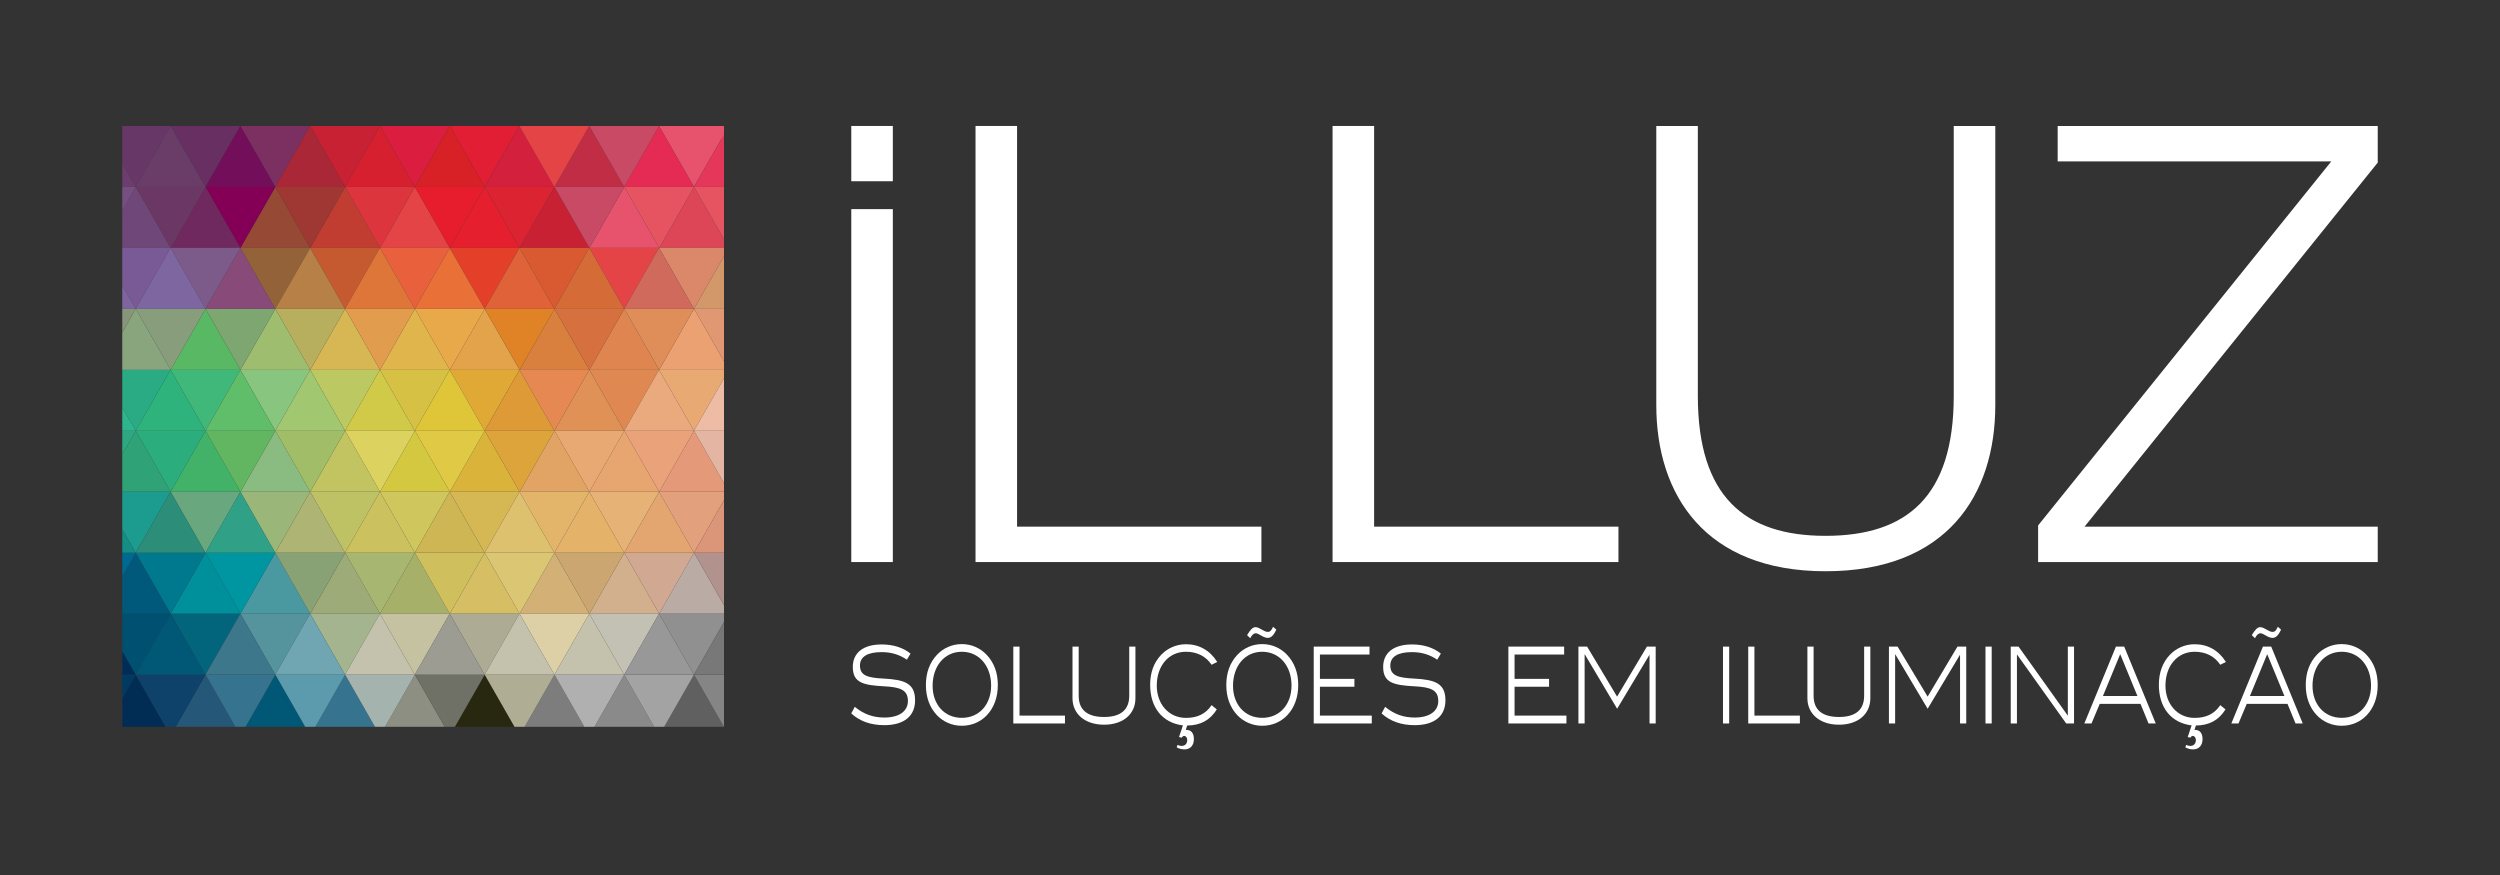 <?xml version="1.0" encoding="utf-8"?>
<!-- Generator: Adobe Illustrator 23.0.1, SVG Export Plug-In . SVG Version: 6.00 Build 0)  -->
<svg version="1.1" id="Layer_1" xmlns="http://www.w3.org/2000/svg" xmlns:xlink="http://www.w3.org/1999/xlink" x="0px" y="0px"
	 viewBox="0 0 492.17 172.31" style="enable-background:new 0 0 492.17 172.31;" xml:space="preserve">
<rect x="0" y="0" width="492.17" height="172.31" fill="#333333" stroke="none"/>
<style type="text/css">
	.st0{fill:#FFFFFF;}
	.st1{fill:#E7536D;}
	.st2{fill:#DD4657;}
	.st3{fill:#C72133;}
	.st4{fill:#E51F2D;}
	.st5{fill:#E54446;}
	.st6{fill:#C13D31;}
	.st7{fill:#964934;}
	.st8{fill:#70295F;}
	.st9{fill:#704779;}
	.st10{fill:#764F81;}
	.st11{fill:#6B3865;}
	.st12{fill:#840056;}
	.st13{fill:#9F3733;}
	.st14{fill:#DD353E;}
	.st15{fill:#E71D2E;}
	.st16{fill:#DB2331;}
	.st17{fill:#C84A64;}
	.st18{fill:#E55460;}
	.st19{fill:#ECA172;}
	.st20{fill:#DE8550;}
	.st21{fill:#D9803F;}
	.st22{fill:#E3A34B;}
	.st23{fill:#E0B54B;}
	.st24{fill:#D7B753;}
	.st25{fill:#9EBD6E;}
	.st26{fill:#59B863;}
	.st27{fill:#89A57E;}
	.st28{fill:#879679;}
	.st29{fill:#879D7C;}
	.st30{fill:#7DA671;}
	.st31{fill:#B7AE5E;}
	.st32{fill:#E19D4D;}
	.st33{fill:#E7A94A;}
	.st34{fill:#DF8326;}
	.st35{fill:#D6713F;}
	.st36{fill:#DF8D59;}
	.st37{fill:#DF9871;}
	.st38{fill:#E49979;}
	.st39{fill:#E7A66F;}
	.st40{fill:#E2A464;}
	.st41{fill:#DAB33A;}
	.st42{fill:#D5C841;}
	.st43{fill:#C1C461;}
	.st44{fill:#8ABB80;}
	.st45{fill:#42B268;}
	.st46{fill:#2FA277;}
	.st47{fill:#2DA982;}
	.st48{fill:#2CAD7D;}
	.st49{fill:#62B561;}
	.st50{fill:#A1BD68;}
	.st51{fill:#DBD25F;}
	.st52{fill:#DFC945;}
	.st53{fill:#DDA43B;}
	.st54{fill:#E8A972;}
	.st55{fill:#EAA27A;}
	.st56{fill:#E4B5A2;}
	.st57{fill:#BAABA5;}
	.st58{fill:#D2B08E;}
	.st59{fill:#D2B076;}
	.st60{fill:#D6BE64;}
	.st61{fill:#A6B069;}
	.st62{fill:#9DAB78;}
	.st63{fill:#4B99A0;}
	.st64{fill:#00909B;}
	.st65{fill:#00587B;}
	.st66{fill:#006992;}
	.st67{fill:#00788E;}
	.st68{fill:#0096A1;}
	.st69{fill:#89A275;}
	.st70{fill:#A7B671;}
	.st71{fill:#CFBF5D;}
	.st72{fill:#DAC673;}
	.st73{fill:#CCA670;}
	.st74{fill:#D1A992;}
	.st75{fill:#B1928C;}
	.st76{fill:#606060;}
	.st77{fill:#8A8A8A;}
	.st78{fill:#7D7D7D;}
	.st79{fill:#282810;}
	.st80{fill:#8E8F83;}
	.st81{fill:#35738E;}
	.st82{fill:#005776;}
	.st83{fill:#255878;}
	.st84{fill:#012D54;}
	.st85{fill:#003964;}
	.st86{fill:#0E426A;}
	.st87{fill:#5C9BAE;}
	.st88{fill:#A5B3AF;}
	.st89{fill:#6F7167;}
	.st90{fill:#AFAD94;}
	.st91{fill:#B0B0B0;}
	.st92{fill:#A3A3A3;}
	.st93{fill:#858585;}
	.st94{fill:#673867;}
	.st95{fill:#672F62;}
	.st96{fill:#7C3061;}
	.st97{fill:#DB1E40;}
	.st98{fill:#E11E33;}
	.st99{fill:#B93448;}
	.st100{fill:#D3203C;}
	.st101{fill:#D82027;}
	.st102{fill:#D62030;}
	.st103{fill:#AA2737;}
	.st104{fill:#720E5A;}
	.st105{fill:#6A3C68;}
	.st106{fill:#6C3D6D;}
	.st107{fill:#795A96;}
	.st108{fill:#7C5B8B;}
	.st109{fill:#946239;}
	.st110{fill:#C55A31;}
	.st111{fill:#E8613C;}
	.st112{fill:#E43F29;}
	.st113{fill:#D95A31;}
	.st114{fill:#DA876A;}
	.st115{fill:#D29869;}
	.st116{fill:#D06A5D;}
	.st117{fill:#D56C38;}
	.st118{fill:#E06238;}
	.st119{fill:#E97037;}
	.st120{fill:#DF7639;}
	.st121{fill:#B78047;}
	.st122{fill:#884B79;}
	.st123{fill:#7E67A1;}
	.st124{fill:#7F65A0;}
	.st125{fill:#2AAB83;}
	.st126{fill:#40B879;}
	.st127{fill:#88C57E;}
	.st128{fill:#BCC861;}
	.st129{fill:#D7C144;}
	.st130{fill:#E0A935;}
	.st131{fill:#E58852;}
	.st132{fill:#DF8852;}
	.st133{fill:#EEBCA4;}
	.st134{fill:#EBAA7D;}
	.st135{fill:#DF9156;}
	.st136{fill:#DE9A37;}
	.st137{fill:#DFC639;}
	.st138{fill:#D0CA48;}
	.st139{fill:#A2C771;}
	.st140{fill:#60BD69;}
	.st141{fill:#2EB37D;}
	.st142{fill:#2FB58E;}
	.st143{fill:#1C9C8E;}
	.st144{fill:#69A77F;}
	.st145{fill:#9AB678;}
	.st146{fill:#BFC165;}
	.st147{fill:#CFC65D;}
	.st148{fill:#D5B753;}
	.st149{fill:#E2B56A;}
	.st150{fill:#E7B275;}
	.st151{fill:#E3A07C;}
	.st152{fill:#DB967A;}
	.st153{fill:#E3A671;}
	.st154{fill:#E5B269;}
	.st155{fill:#DEC16F;}
	.st156{fill:#CEB655;}
	.st157{fill:#CBC25F;}
	.st158{fill:#AEB473;}
	.st159{fill:#30A086;}
	.st160{fill:#2C8D78;}
	.st161{fill:#148D85;}
	.st162{fill:#005171;}
	.st163{fill:#03657C;}
	.st164{fill:#55949D;}
	.st165{fill:#A4B48F;}
	.st166{fill:#C5C2A1;}
	.st167{fill:#ADAB93;}
	.st168{fill:#DDCFA6;}
	.st169{fill:#C2C1B4;}
	.st170{fill:#909090;}
	.st171{fill:#787878;}
	.st172{fill:#989898;}
	.st173{fill:#C4C2AD;}
	.st174{fill:#9C9C93;}
	.st175{fill:#6FA6B1;}
	.st176{fill:#3C778B;}
	.st177{fill:#002D57;}
	.st178{fill:#E43759;}
	.st179{fill:#E52B54;}
	.st180{fill:#C02D45;}
</style>
<g>
	<path class="st0" d="M173.55,128.38c-2.8,0-4.25,0.93-4.25,2.63c0,1.99,1.5,2.43,4.68,2.58c4.17,0.22,6.17,0.96,6.17,4.28
		c0,3.07-2.13,4.89-6.06,4.89c-2.69,0-4.85-0.79-6.51-2.31l0.7-1.3c1.79,1.48,3.65,2.11,5.83,2.11c2.97,0,4.63-1.3,4.63-3.25
		c0-2.22-1.54-2.73-4.68-2.9c-4.14-0.22-6.17-0.71-6.17-3.81c0-2.75,2.01-4.43,5.68-4.43c2.29,0,4.21,0.62,5.68,1.8l-0.71,1.2
		C177,128.83,175.4,128.38,173.55,128.38z"/>
	<path class="st0" d="M194.28,140.81c-1.24,1.3-2.97,2.07-4.93,2.07c-1.94,0-3.67-0.79-4.91-2.09c-1.43-1.53-2.16-3.52-2.16-5.95
		c0-2.38,0.73-4.4,2.18-5.93c1.24-1.33,2.99-2.11,4.89-2.11c1.9,0,3.65,0.79,4.89,2.11c1.45,1.53,2.2,3.54,2.2,5.93
		C196.44,137.26,195.71,139.28,194.28,140.81z M189.35,128.31c-3.42,0-5.75,2.83-5.75,6.71c0,3.62,2.28,6.3,5.75,6.3
		c3.48,0,5.77-2.68,5.77-6.35C195.13,131.14,192.78,128.31,189.35,128.31z"/>
	<path class="st0" d="M199.49,142.43V127.3h1.22v13.58h8.95v1.55H199.49z"/>
	<path class="st0" d="M217.36,142.67c-3.84,0-6.22-2.19-6.22-5.19V127.3h1.22v9.67c0,2.76,1.67,4.18,5,4.18
		c3.29,0,4.95-1.43,4.95-4.18v-9.67h1.22v10.18C223.53,140.51,221.18,142.67,217.36,142.67z"/>
	<path class="st0" d="M238.52,130.87c-1.09-1.62-2.78-2.56-5.04-2.56c-3.44,0-5.75,2.8-5.75,6.67c0,3.59,2.33,6.35,5.75,6.35
		c2.26,0,3.89-0.79,5.04-2.51l1.03,0.84c-1.35,2.16-3.25,3.15-5.83,3.17l-0.28,0.86h0.11c0.96,0,1.49,0.66,1.49,1.82
		c0,1.23-0.7,2.02-1.84,2.02c-0.54,0-1.03-0.12-1.54-0.39l0.15-0.49c0.28,0.12,0.55,0.2,0.79,0.2c0.71,0,1.13-0.44,1.13-1.18
		c0-0.42-0.28-0.79-0.58-0.79c-0.21,0-0.36,0.1-0.49,0.34l-0.55-0.12l0.77-2.29c-4.1-0.52-6.45-3.57-6.45-7.99
		c0-2.39,0.71-4.38,2.16-5.9c1.24-1.3,2.97-2.09,4.89-2.09c2.61,0,4.74,1.23,6.15,3.49L238.52,130.87z"/>
	<path class="st0" d="M253.42,140.81c-1.24,1.3-2.97,2.07-4.93,2.07c-1.94,0-3.67-0.79-4.91-2.09c-1.43-1.53-2.16-3.52-2.16-5.95
		c0-2.38,0.73-4.4,2.18-5.93c1.24-1.33,2.99-2.11,4.89-2.11c1.9,0,3.65,0.79,4.89,2.11c1.45,1.53,2.2,3.54,2.2,5.93
		C255.58,137.26,254.85,139.28,253.42,140.81z M248.49,128.31c-3.42,0-5.75,2.83-5.75,6.71c0,3.62,2.28,6.3,5.75,6.3
		c3.48,0,5.77-2.68,5.77-6.35C254.27,131.14,251.92,128.31,248.49,128.31z M249.59,125.58c-0.92,0-1.77-0.91-2.37-0.91
		c-0.39,0-0.77,0.32-1.09,0.98l-0.62-0.61c0.62-1.03,1.09-1.57,1.64-1.57c0.85,0,1.65,0.93,2.43,0.93c0.51,0,0.73-0.32,1.05-1.01
		l0.64,0.57C250.77,125.04,250.24,125.58,249.59,125.58z"/>
	<path class="st0" d="M258.63,142.43V127.3h10.98v1.55h-9.76v4.8h6.79v1.55h-6.79v5.68h10.21v1.55H258.63z"/>
	<path class="st0" d="M277.96,128.38c-2.8,0-4.25,0.93-4.25,2.63c0,1.99,1.5,2.43,4.68,2.58c4.17,0.22,6.17,0.96,6.17,4.28
		c0,3.07-2.13,4.89-6.06,4.89c-2.69,0-4.85-0.79-6.51-2.31l0.7-1.3c1.79,1.48,3.65,2.11,5.83,2.11c2.97,0,4.63-1.3,4.63-3.25
		c0-2.22-1.54-2.73-4.68-2.9c-4.14-0.22-6.17-0.71-6.17-3.81c0-2.75,2.01-4.43,5.68-4.43c2.29,0,4.21,0.62,5.68,1.8l-0.71,1.2
		C281.4,128.83,279.8,128.38,277.96,128.38z"/>
	<path class="st0" d="M296.95,142.43V127.3h10.98v1.55h-9.76v4.8h6.79v1.55h-6.79v5.68h10.21v1.55H296.95z"/>
	<path class="st0" d="M324.74,142.43v-13.48h-0.04l-6.34,10.58l-6.36-10.7h-0.04v13.6h-1.22V127.3h1.71l5.9,9.84l5.87-9.84h1.73
		v15.13H324.74z"/>
	<path class="st0" d="M339.2,142.43V127.3h1.22v15.13H339.2z"/>
	<path class="st0" d="M344.17,142.43V127.3h1.22v13.58h8.95v1.55H344.17z"/>
	<path class="st0" d="M362.04,142.67c-3.84,0-6.22-2.19-6.22-5.19V127.3h1.22v9.67c0,2.76,1.67,4.18,5,4.18
		c3.29,0,4.95-1.43,4.95-4.18v-9.67h1.22v10.18C368.21,140.51,365.86,142.67,362.04,142.67z"/>
	<path class="st0" d="M385.87,142.43v-13.48h-0.04l-6.34,10.58l-6.36-10.7h-0.04v13.6h-1.22V127.3h1.71l5.91,9.84l5.87-9.84h1.73
		v15.13H385.87z"/>
	<path class="st0" d="M390.88,142.43V127.3h1.22v15.13H390.88z"/>
	<path class="st0" d="M406.77,142.43l-9.7-13.6v13.6h-1.22V127.3h1.54l9.7,13.6v-13.6h1.22v15.13H406.77z"/>
	<path class="st0" d="M422.98,142.43l-1.58-3.86h-8.03l-1.62,3.86h-1.41l6.22-15.13h1.63l6.21,15.13H422.98z M417.42,128.83h-0.04
		l-3.38,8.19h6.79L417.42,128.83z"/>
	<path class="st0" d="M437.1,130.87c-1.09-1.62-2.78-2.56-5.04-2.56c-3.44,0-5.75,2.8-5.75,6.67c0,3.59,2.33,6.35,5.75,6.35
		c2.26,0,3.89-0.79,5.04-2.51l1.03,0.84c-1.35,2.16-3.25,3.15-5.83,3.17l-0.28,0.86h0.11c0.96,0,1.48,0.66,1.48,1.82
		c0,1.23-0.7,2.02-1.84,2.02c-0.55,0-1.03-0.12-1.54-0.39l0.15-0.49c0.28,0.12,0.54,0.2,0.79,0.2c0.71,0,1.13-0.44,1.13-1.18
		c0-0.42-0.28-0.79-0.58-0.79c-0.21,0-0.36,0.1-0.49,0.34l-0.54-0.12l0.77-2.29c-4.1-0.52-6.45-3.57-6.45-7.99
		c0-2.39,0.72-4.38,2.16-5.9c1.24-1.3,2.97-2.09,4.89-2.09c2.61,0,4.74,1.23,6.15,3.49L437.1,130.87z"/>
	<path class="st0" d="M451.92,142.43l-1.58-3.86h-8.03l-1.62,3.86h-1.41l6.22-15.13h1.63l6.21,15.13H451.92z M446.36,128.83h-0.04
		l-3.38,8.19h6.79L446.36,128.83z M447.39,125.58c-0.92,0-1.77-0.91-2.37-0.91c-0.39,0-0.77,0.32-1.09,0.98l-0.62-0.61
		c0.62-1.03,1.09-1.57,1.64-1.57c0.85,0,1.66,0.93,2.43,0.93c0.51,0,0.73-0.32,1.05-1.01l0.64,0.57
		C448.57,125.04,448.05,125.58,447.39,125.58z"/>
	<path class="st0" d="M465.93,140.81c-1.24,1.3-2.97,2.07-4.93,2.07c-1.94,0-3.67-0.79-4.91-2.09c-1.43-1.53-2.16-3.52-2.16-5.95
		c0-2.38,0.73-4.4,2.18-5.93c1.24-1.33,2.99-2.11,4.89-2.11c1.9,0,3.65,0.79,4.89,2.11c1.45,1.53,2.2,3.54,2.2,5.93
		C468.1,137.26,467.36,139.28,465.93,140.81z M461.01,128.31c-3.42,0-5.75,2.83-5.75,6.71c0,3.62,2.28,6.3,5.75,6.3
		c3.48,0,5.77-2.68,5.77-6.35C466.78,131.14,464.43,128.31,461.01,128.31z"/>
</g>
<g>
	<rect x="167.59" y="41.17" class="st0" width="8.18" height="69.48"/>
	<rect x="167.59" y="24.8" class="st0" width="8.18" height="10.88"/>
	<polygon class="st0" points="248.33,110.65 192.05,110.65 192.05,24.8 200.23,24.8 200.23,103.68 248.33,103.68 	"/>
	<polygon class="st0" points="318.62,110.65 262.34,110.65 262.34,24.8 270.52,24.8 270.52,103.68 318.62,103.68 	"/>
	<path class="st0" d="M392.81,79.75c0,17.68-9.5,32.71-33.43,32.71c-23.69,0-33.31-15.03-33.31-32.71V24.8h8.18v53.15
		c0,19.84,9.26,27.54,25.13,27.54c15.99,0,25.25-7.7,25.25-27.54V24.8h8.18V79.75z"/>
	<polygon class="st0" points="468.1,110.65 401.24,110.65 401.24,103.44 458.96,31.77 405.09,31.77 405.09,24.8 468.1,24.8 
		468.1,32.01 410.38,103.68 468.1,103.68 	"/>
</g>
<g>
	<polygon class="st1" points="142.53,24.8 142.16,24.8 138.28,24.8 129.74,24.8 136.43,36.47 141.63,27.39 141.63,27.39 
		136.43,36.47 136.61,36.8 142,27.39 142.53,27.39 	"/>
	<polygon class="st2" points="129.77,48.8 142.53,48.8 142.53,47.1 136.63,36.8 	"/>
	<polygon class="st1" points="116.03,48.8 129.74,48.8 129.77,48.8 122.9,36.8 	"/>
	<polygon class="st3" points="102.29,48.8 116.01,48.8 116.03,48.8 109.16,36.8 	"/>
	<polygon class="st4" points="102.27,48.8 102.29,48.8 95.42,36.8 88.55,48.8 	"/>
	<polygon class="st5" points="88.53,48.8 88.55,48.8 81.68,36.8 74.81,48.8 	"/>
	<polygon class="st6" points="74.79,48.8 74.81,48.8 67.95,36.8 61.08,48.8 	"/>
	<polygon class="st7" points="61.08,48.8 54.21,36.8 47.34,48.8 61.06,48.8 	"/>
	<polygon class="st8" points="47.34,48.8 40.47,36.8 33.6,48.8 47.32,48.8 	"/>
	<polygon class="st9" points="33.6,48.8 26.73,36.8 24.07,41.45 24.07,48.8 33.58,48.8 	"/>
	<polygon class="st10" points="26.71,36.8 24.07,36.8 24.07,41.45 26.73,36.8 	"/>
	<polygon class="st11" points="40.45,36.8 26.73,36.8 33.6,48.8 40.47,36.8 	"/>
	<polygon class="st12" points="54.19,36.8 40.47,36.8 47.34,48.8 54.21,36.8 	"/>
	<polygon class="st13" points="67.95,36.8 67.92,36.8 54.21,36.8 61.08,48.8 	"/>
	<polygon class="st14" points="81.68,36.8 81.66,36.8 67.95,36.8 74.81,48.8 	"/>
	<polygon class="st15" points="95.42,36.8 95.4,36.8 81.68,36.8 88.55,48.8 	"/>
	<polygon class="st16" points="109.16,36.8 109.14,36.8 95.42,36.8 102.29,48.8 	"/>
	<polygon class="st17" points="116.03,48.8 122.9,36.8 122.88,36.8 109.51,36.8 109.16,36.8 	"/>
	<polygon class="st18" points="123.25,36.8 122.9,36.8 129.77,48.8 136.63,36.8 136.61,36.8 	"/>
	<polygon class="st18" points="136.63,36.8 142.53,47.1 142.53,36.8 136.99,36.8 	"/>
	<polygon class="st19" points="129.77,72.81 142.53,72.81 142.53,71.11 136.63,60.8 	"/>
	<polygon class="st20" points="116.03,72.81 129.74,72.81 129.77,72.81 122.9,60.8 	"/>
	<polygon class="st21" points="102.29,72.81 116.01,72.81 116.03,72.81 109.16,60.8 	"/>
	<polygon class="st22" points="88.55,72.81 102.27,72.81 102.29,72.81 95.42,60.8 	"/>
	<polygon class="st23" points="88.55,72.81 81.68,60.8 74.81,72.81 88.53,72.81 	"/>
	<polygon class="st24" points="74.81,72.81 67.95,60.8 61.08,72.81 74.79,72.81 	"/>
	<polygon class="st25" points="61.08,72.81 54.21,60.8 47.34,72.81 61.06,72.81 	"/>
	<polygon class="st26" points="47.34,72.81 40.47,60.8 33.6,72.81 47.32,72.81 	"/>
	<polygon class="st27" points="33.6,72.81 26.73,60.8 24.07,65.46 24.07,72.81 33.58,72.81 	"/>
	<polygon class="st28" points="26.71,60.8 24.07,60.8 24.07,65.46 26.73,60.8 	"/>
	<polygon class="st29" points="40.45,60.8 26.73,60.8 33.6,72.81 40.47,60.8 	"/>
	<polygon class="st30" points="54.19,60.8 40.47,60.8 47.34,72.81 54.21,60.8 	"/>
	<polygon class="st31" points="67.92,60.8 54.21,60.8 61.08,72.81 67.95,60.8 	"/>
	<polygon class="st32" points="81.66,60.8 67.95,60.8 74.81,72.81 81.68,60.8 	"/>
	<polygon class="st33" points="95.42,60.8 95.4,60.8 81.68,60.8 88.55,72.81 	"/>
	<polygon class="st34" points="102.29,72.81 109.16,60.8 109.14,60.8 95.42,60.8 	"/>
	<polygon class="st35" points="116.03,72.81 122.9,60.8 122.88,60.8 109.16,60.8 	"/>
	<polygon class="st36" points="129.77,72.81 136.63,60.8 136.61,60.8 122.9,60.8 	"/>
	<polygon class="st37" points="142.53,71.11 142.53,60.8 136.63,60.8 	"/>
	<polygon class="st38" points="129.77,96.81 142.53,96.81 142.53,95.12 136.63,84.81 	"/>
	<polygon class="st39" points="116.03,96.81 129.74,96.81 129.77,96.81 122.9,84.81 	"/>
	<polygon class="st40" points="102.29,96.81 116.01,96.81 116.03,96.81 109.16,84.81 	"/>
	<polygon class="st41" points="88.55,96.81 102.27,96.81 102.29,96.81 95.42,84.81 	"/>
	<polygon class="st42" points="74.81,96.81 88.53,96.81 88.55,96.81 81.68,84.81 	"/>
	<polygon class="st43" points="74.81,96.81 67.95,84.81 61.08,96.81 74.79,96.81 	"/>
	<polygon class="st44" points="61.08,96.81 54.21,84.81 47.34,96.81 61.06,96.81 	"/>
	<polygon class="st45" points="47.34,96.81 40.47,84.81 33.6,96.81 47.32,96.81 	"/>
	<polygon class="st46" points="33.6,96.81 26.73,84.81 24.07,89.46 24.07,96.81 33.58,96.81 	"/>
	<polygon class="st47" points="26.71,84.81 24.07,84.81 24.07,89.46 26.73,84.81 	"/>
	<polygon class="st48" points="40.45,84.81 26.73,84.81 33.6,96.81 40.47,84.81 	"/>
	<polygon class="st49" points="54.19,84.81 40.47,84.81 47.34,96.81 54.21,84.81 	"/>
	<polygon class="st50" points="67.92,84.81 54.21,84.81 61.08,96.81 67.95,84.81 	"/>
	<polygon class="st51" points="81.66,84.81 67.95,84.81 74.81,96.81 81.68,84.81 	"/>
	<polygon class="st52" points="95.4,84.81 81.68,84.81 88.55,96.81 95.42,84.81 	"/>
	<polygon class="st53" points="102.29,96.81 109.16,84.81 109.14,84.81 95.42,84.81 	"/>
	<polygon class="st54" points="116.03,96.81 122.9,84.81 122.88,84.81 109.16,84.81 	"/>
	<polygon class="st55" points="129.77,96.81 136.63,84.81 136.61,84.81 122.9,84.81 	"/>
	<polygon class="st56" points="142.53,95.12 142.53,84.81 136.63,84.81 	"/>
	<polygon class="st57" points="129.77,120.82 142.53,120.82 142.53,119.12 136.63,108.82 	"/>
	<polygon class="st58" points="116.03,120.82 129.74,120.82 129.77,120.82 122.9,108.82 	"/>
	<polygon class="st59" points="102.29,120.82 116.01,120.82 116.03,120.82 109.16,108.82 	"/>
	<polygon class="st60" points="88.55,120.82 102.27,120.82 102.29,120.82 95.42,108.82 	"/>
	<polygon class="st61" points="74.81,120.82 88.53,120.82 88.55,120.82 81.68,108.82 	"/>
	<polygon class="st62" points="61.08,120.82 74.79,120.82 74.81,120.82 67.95,108.82 	"/>
	<polygon class="st63" points="47.34,120.82 61.06,120.82 61.08,120.82 54.21,108.82 	"/>
	<polygon class="st64" points="47.34,120.82 40.47,108.82 33.6,120.82 47.32,120.82 	"/>
	<polygon class="st65" points="33.6,120.82 26.73,108.82 24.07,113.47 24.07,120.82 33.58,120.82 	"/>
	<polygon class="st66" points="26.71,108.82 24.07,108.82 24.07,113.47 26.73,108.82 	"/>
	<polygon class="st67" points="40.45,108.82 26.73,108.82 33.6,120.82 40.47,108.82 	"/>
	<polygon class="st68" points="54.19,108.82 40.47,108.82 47.34,120.82 54.21,108.82 	"/>
	<polygon class="st69" points="67.92,108.82 54.21,108.82 61.08,120.82 67.95,108.82 	"/>
	<polygon class="st70" points="81.66,108.82 67.95,108.82 74.81,120.82 81.68,108.82 	"/>
	<polygon class="st71" points="95.4,108.82 81.68,108.82 88.55,120.82 95.42,108.82 	"/>
	<polygon class="st72" points="109.14,108.82 95.42,108.82 102.29,120.82 109.16,108.82 	"/>
	<polygon class="st73" points="122.88,108.82 109.16,108.82 116.03,120.82 122.9,108.82 	"/>
	<polygon class="st74" points="129.77,120.82 136.63,108.82 136.61,108.82 122.9,108.82 	"/>
	<polygon class="st75" points="142.53,119.12 142.53,108.82 136.63,108.82 	"/>
	<polygon class="st76" points="130.76,143.08 142.5,143.08 136.63,132.82 	"/>
	<polygon class="st77" points="117.03,143.08 128.77,143.08 122.9,132.82 	"/>
	<polygon class="st78" points="103.29,143.08 115.03,143.08 109.16,132.82 	"/>
	<polygon class="st79" points="89.55,143.08 101.29,143.08 95.42,132.82 	"/>
	<polygon class="st80" points="75.81,143.08 87.55,143.08 81.68,132.82 	"/>
	<polygon class="st81" points="62.08,143.08 73.82,143.08 67.95,132.82 	"/>
	<polygon class="st82" points="48.34,143.08 60.08,143.08 54.21,132.82 	"/>
	<polygon class="st83" points="34.6,143.08 46.34,143.08 40.47,132.82 	"/>
	<polygon class="st84" points="24.07,137.48 24.07,143.08 32.6,143.08 26.73,132.82 	"/>
	<polygon class="st85" points="26.71,132.82 24.07,132.82 24.07,137.48 26.73,132.82 	"/>
	<polygon class="st86" points="40.45,132.82 26.73,132.82 32.6,143.08 34.6,143.08 40.47,132.82 	"/>
	<polygon class="st81" points="54.19,132.82 40.47,132.82 46.34,143.08 48.34,143.08 54.21,132.82 	"/>
	<polygon class="st87" points="67.92,132.82 54.21,132.82 60.08,143.08 62.08,143.08 67.95,132.82 	"/>
	<polygon class="st88" points="81.66,132.82 67.95,132.82 73.82,143.08 75.81,143.08 81.68,132.82 	"/>
	<polygon class="st89" points="95.4,132.82 81.68,132.82 87.55,143.08 89.55,143.08 95.42,132.82 	"/>
	<polygon class="st90" points="109.14,132.82 95.42,132.82 101.29,143.08 103.29,143.08 109.16,132.82 	"/>
	<polygon class="st91" points="122.88,132.82 109.16,132.82 115.03,143.08 117.03,143.08 122.9,132.82 	"/>
	<polygon class="st92" points="136.61,132.82 122.9,132.82 128.77,143.08 130.76,143.08 136.63,132.82 	"/>
	<polygon class="st93" points="136.63,132.82 142.5,143.08 142.53,143.08 142.53,132.82 	"/>
	<polygon class="st94" points="33.58,24.8 24.07,24.8 24.07,32.18 26.71,36.8 	"/>
	<polygon class="st95" points="47.32,24.8 33.6,24.8 33.58,24.8 40.45,36.8 	"/>
	<polygon class="st96" points="61.06,24.8 47.34,24.8 47.32,24.8 54.19,36.8 	"/>
	<polygon class="st3" points="74.79,24.8 61.08,24.8 61.06,24.8 67.92,36.8 	"/>
	<polygon class="st97" points="88.53,24.8 74.81,24.8 74.79,24.8 81.66,36.8 	"/>
	<polygon class="st98" points="102.27,24.8 88.55,24.8 88.53,24.8 95.4,36.8 	"/>
	<polygon class="st99" points="109.33,36.47 102.64,24.8 102.62,24.8 102.29,24.8 102.27,24.8 109.14,36.8 	"/>
	<polygon class="st100" points="95.42,36.8 109.14,36.8 102.27,24.8 95.4,36.8 	"/>
	<polygon class="st101" points="81.68,36.8 95.4,36.8 88.53,24.8 81.66,36.8 	"/>
	<polygon class="st102" points="67.95,36.8 81.66,36.8 74.79,24.8 67.92,36.8 	"/>
	<polygon class="st103" points="54.21,36.8 67.92,36.8 61.06,24.8 54.19,36.8 	"/>
	<polygon class="st104" points="40.47,36.8 54.19,36.8 47.32,24.8 40.45,36.8 	"/>
	<polygon class="st105" points="33.58,24.8 26.71,36.8 26.73,36.8 40.45,36.8 	"/>
	<polygon class="st106" points="24.07,32.18 24.07,36.8 26.71,36.8 	"/>
	<polygon class="st107" points="33.58,48.8 24.07,48.8 24.07,56.19 26.71,60.8 	"/>
	<polygon class="st108" points="47.32,48.8 33.6,48.8 33.58,48.8 40.45,60.8 	"/>
	<polygon class="st109" points="61.06,48.8 47.34,48.8 47.32,48.8 54.19,60.8 	"/>
	<polygon class="st110" points="74.79,48.8 61.08,48.8 61.06,48.8 67.92,60.8 	"/>
	<polygon class="st111" points="88.53,48.8 74.81,48.8 74.79,48.8 81.66,60.8 	"/>
	<polygon class="st112" points="102.27,48.8 88.55,48.8 88.53,48.8 95.4,60.8 	"/>
	<polygon class="st113" points="102.27,48.8 109.14,60.8 116.01,48.8 102.29,48.8 	"/>
	<polygon class="st5" points="116.01,48.8 122.88,60.8 129.74,48.8 116.03,48.8 	"/>
	<polygon class="st114" points="129.74,48.8 136.61,60.8 142.53,50.46 142.53,48.8 129.77,48.8 	"/>
	<polygon class="st115" points="136.63,60.8 142.53,60.8 142.53,50.46 136.61,60.8 	"/>
	<polygon class="st116" points="122.9,60.8 136.61,60.8 129.74,48.8 122.88,60.8 	"/>
	<polygon class="st117" points="109.16,60.8 122.88,60.8 116.01,48.8 109.14,60.8 	"/>
	<polygon class="st118" points="95.42,60.8 109.14,60.8 102.27,48.8 95.4,60.8 	"/>
	<polygon class="st119" points="81.68,60.8 95.4,60.8 88.53,48.8 81.66,60.8 	"/>
	<polygon class="st120" points="67.95,60.8 81.66,60.8 74.79,48.8 67.92,60.8 	"/>
	<polygon class="st121" points="61.06,48.8 54.19,60.8 54.21,60.8 67.92,60.8 	"/>
	<polygon class="st122" points="47.32,48.8 40.45,60.8 40.47,60.8 54.19,60.8 	"/>
	<polygon class="st123" points="33.58,48.8 26.71,60.8 26.73,60.8 40.45,60.8 	"/>
	<polygon class="st124" points="24.07,56.19 24.07,60.8 26.71,60.8 	"/>
	<polygon class="st125" points="33.58,72.81 24.07,72.81 24.07,80.19 26.71,84.81 	"/>
	<polygon class="st126" points="47.32,72.81 33.6,72.81 33.58,72.81 40.45,84.81 	"/>
	<polygon class="st127" points="61.06,72.81 47.34,72.81 47.32,72.81 54.19,84.81 	"/>
	<polygon class="st128" points="74.79,72.81 61.08,72.81 61.06,72.81 67.92,84.81 	"/>
	<polygon class="st129" points="88.53,72.81 74.81,72.81 74.79,72.81 81.66,84.81 	"/>
	<polygon class="st130" points="88.53,72.81 95.4,84.81 102.27,72.81 88.55,72.81 	"/>
	<polygon class="st131" points="102.27,72.81 109.14,84.81 116.01,72.81 102.29,72.81 	"/>
	<polygon class="st132" points="116.01,72.81 122.88,84.81 129.74,72.81 116.03,72.81 	"/>
	<polygon class="st54" points="129.74,72.81 136.61,84.81 142.53,74.47 142.53,72.81 129.77,72.81 	"/>
	<polygon class="st133" points="136.63,84.81 142.53,84.81 142.53,74.47 136.61,84.81 	"/>
	<polygon class="st134" points="122.9,84.81 136.61,84.81 129.74,72.81 122.88,84.81 	"/>
	<polygon class="st135" points="109.16,84.81 122.88,84.81 116.01,72.81 109.14,84.81 	"/>
	<polygon class="st136" points="95.42,84.81 109.14,84.81 102.27,72.81 95.4,84.81 	"/>
	<polygon class="st137" points="81.68,84.81 95.4,84.81 88.53,72.81 81.66,84.81 	"/>
	<polygon class="st138" points="74.79,72.81 67.92,84.81 67.95,84.81 81.66,84.81 	"/>
	<polygon class="st139" points="61.06,72.81 54.19,84.81 54.21,84.81 67.92,84.81 	"/>
	<polygon class="st140" points="47.32,72.81 40.45,84.81 40.47,84.81 54.19,84.81 	"/>
	<polygon class="st141" points="33.58,72.81 26.71,84.81 26.73,84.81 40.45,84.81 	"/>
	<polygon class="st142" points="24.07,80.19 24.07,84.81 26.71,84.81 	"/>
	<polygon class="st143" points="33.58,96.81 24.07,96.81 24.07,104.2 26.71,108.82 	"/>
	<polygon class="st144" points="47.32,96.81 33.6,96.81 33.58,96.81 40.45,108.82 	"/>
	<polygon class="st145" points="61.06,96.81 47.34,96.81 47.32,96.81 54.19,108.82 	"/>
	<polygon class="st146" points="61.08,96.81 61.06,96.81 67.92,108.82 74.79,96.81 	"/>
	<polygon class="st147" points="74.81,96.81 74.79,96.81 81.66,108.82 88.53,96.81 	"/>
	<polygon class="st148" points="88.55,96.81 88.53,96.81 95.4,108.82 102.27,96.81 	"/>
	<polygon class="st149" points="102.27,96.81 109.14,108.82 116.01,96.81 102.29,96.81 	"/>
	<polygon class="st150" points="116.01,96.81 122.88,108.82 129.74,96.81 116.03,96.81 	"/>
	<polygon class="st151" points="129.74,96.81 136.61,108.82 142.53,98.47 142.53,96.81 129.77,96.81 	"/>
	<polygon class="st152" points="136.63,108.82 142.53,108.82 142.53,98.47 136.61,108.82 	"/>
	<polygon class="st153" points="122.9,108.82 136.61,108.82 129.74,96.81 122.88,108.82 	"/>
	<polygon class="st154" points="109.16,108.82 122.88,108.82 116.01,96.81 109.14,108.82 	"/>
	<polygon class="st155" points="95.4,108.82 95.42,108.82 109.14,108.82 102.27,96.81 	"/>
	<polygon class="st156" points="81.66,108.82 81.68,108.82 95.4,108.82 88.53,96.81 	"/>
	<polygon class="st157" points="67.92,108.82 67.95,108.82 81.66,108.82 74.79,96.81 	"/>
	<polygon class="st158" points="54.19,108.82 54.21,108.82 67.92,108.82 61.06,96.81 	"/>
	<polygon class="st159" points="47.32,96.81 40.45,108.82 40.47,108.82 54.19,108.82 	"/>
	<polygon class="st160" points="33.58,96.81 26.71,108.82 26.73,108.82 40.45,108.82 	"/>
	<polygon class="st161" points="24.07,104.2 24.07,108.82 26.71,108.82 	"/>
	<polygon class="st162" points="33.58,120.82 24.07,120.82 24.07,128.2 26.71,132.82 	"/>
	<polygon class="st163" points="33.6,120.82 33.58,120.82 40.45,132.82 47.32,120.82 	"/>
	<polygon class="st164" points="47.34,120.82 47.32,120.82 54.19,132.82 61.06,120.82 	"/>
	<polygon class="st165" points="61.08,120.82 61.06,120.82 67.92,132.82 74.79,120.82 	"/>
	<polygon class="st166" points="74.81,120.82 74.79,120.82 81.66,132.82 88.53,120.82 	"/>
	<polygon class="st167" points="88.55,120.82 88.53,120.82 95.4,132.82 102.27,120.82 	"/>
	<polygon class="st168" points="102.29,120.82 102.27,120.82 109.14,132.82 116.01,120.82 	"/>
	<polygon class="st169" points="116.03,120.82 116.01,120.82 122.88,132.82 129.74,120.82 	"/>
	<polygon class="st170" points="129.74,120.82 136.61,132.82 142.53,122.48 142.53,120.82 129.77,120.82 	"/>
	<polygon class="st171" points="136.63,132.82 142.53,132.82 142.53,122.48 136.61,132.82 	"/>
	<polygon class="st172" points="122.88,132.82 122.9,132.82 136.61,132.82 129.74,120.82 	"/>
	<polygon class="st173" points="109.14,132.82 109.16,132.82 122.88,132.82 116.01,120.82 	"/>
	<polygon class="st173" points="95.4,132.82 95.42,132.82 109.14,132.82 102.27,120.82 	"/>
	<polygon class="st174" points="81.66,132.82 81.68,132.82 95.4,132.82 88.53,120.82 	"/>
	<polygon class="st173" points="67.92,132.82 67.95,132.82 81.66,132.82 74.79,120.82 	"/>
	<polygon class="st175" points="54.19,132.82 54.21,132.82 67.92,132.82 61.06,120.82 	"/>
	<polygon class="st176" points="40.45,132.82 40.47,132.82 54.19,132.82 47.32,120.82 	"/>
	<polygon class="st82" points="26.71,132.82 26.73,132.82 40.45,132.82 33.58,120.82 	"/>
	<polygon class="st177" points="24.07,128.2 24.07,132.82 26.71,132.82 	"/>
	<polygon class="st178" points="142.16,27.15 142.16,27.11 136.61,36.8 136.63,36.8 136.99,36.8 142.16,36.8 142.53,36.8 
		142.53,26.49 	"/>
	<polygon class="st179" points="136.43,36.47 129.74,24.8 129.56,25.12 122.88,36.8 136.24,36.8 136.26,36.8 136.61,36.8 	"/>
	<polygon class="st180" points="122.69,36.47 116.01,24.8 115.82,25.12 109.14,36.8 122.5,36.8 122.52,36.8 122.88,36.8 	"/>
	<polygon class="st5" points="115.99,24.8 115.65,24.8 115.63,24.8 102.27,24.8 108.95,36.47 109.14,36.8 115.82,25.12 116.01,24.8 
			"/>
	<polygon class="st17" points="129.72,24.8 129.39,24.8 129.37,24.8 116.01,24.8 122.69,36.47 122.88,36.8 129.56,25.12 
		129.74,24.8 	"/>
</g>
</svg>
